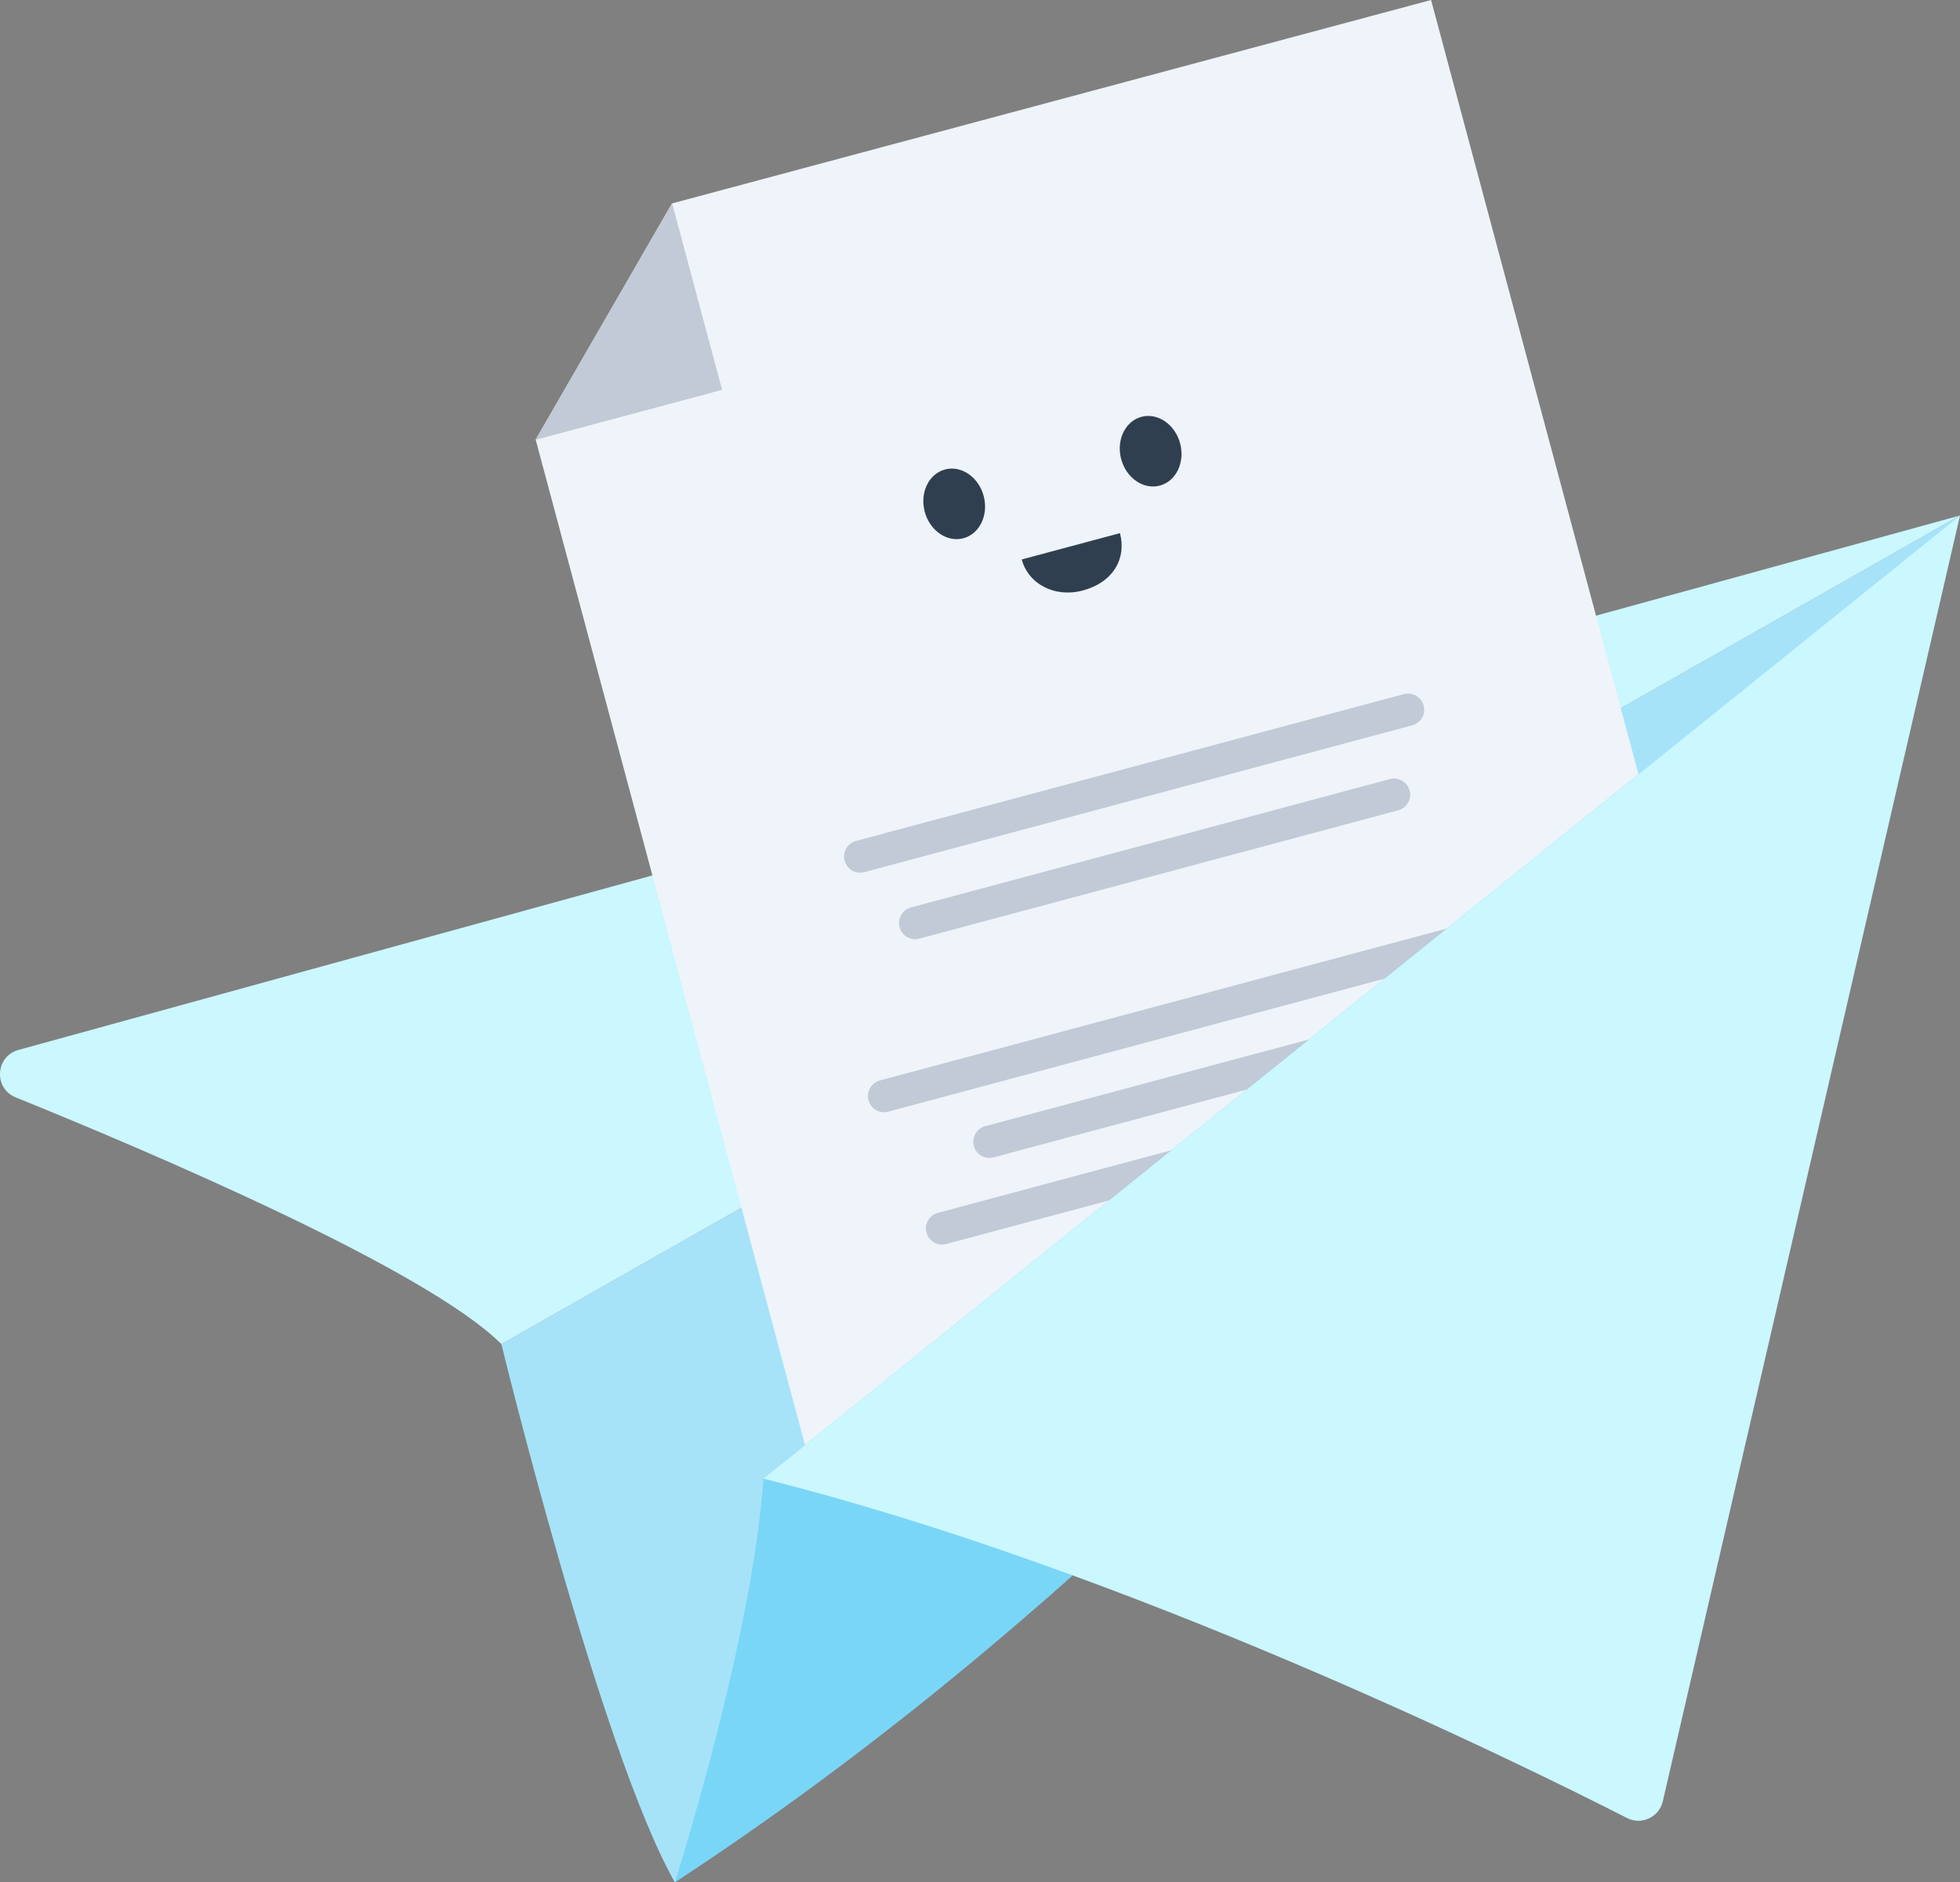 <svg xmlns="http://www.w3.org/2000/svg" width="448.307" height="430.454"><rect width="100%" height="100%" fill="#808080" stroke="none"/><path fill="#a6e3f9" d="M114.682 307.369s22.674 93.123 39.679 123.085l293.946-312.571-333.625 189.486Z"/><path fill="#cbf7ff" d="m114.682 307.369 333.625-189.486L4.223 240.098c-5.291 1.456-5.728 8.791-.64 10.85 30.096 12.182 93.95 39.272 111.099 56.421Z"/><path fill="#eef4f9" d="m153.714 46.52-31.19 54.023 64.938 242.35 216.221-57.936L327.329 0 153.714 46.52z"/><path fill="#ccc" d="m153.714 46.52 11.417 42.606-42.607 11.417 31.19-54.023z"/><path fill="#c1cad6" d="m153.714 46.52 11.417 42.606-42.607 11.417 31.19-54.023z"/><g fill="#303f4f"><ellipse cx="218.252" cy="115.223" rx="6.977" ry="8.14" transform="rotate(-15 218.252 115.222)"/><ellipse cx="263.183" cy="103.183" rx="6.977" ry="8.14" transform="rotate(-15 263.184 103.183)"/><path d="M247.64 135.038c-6.419 1.72-12.445-1.516-13.942-7.1l22.465-6.02c1.496 5.583-1.303 11.184-8.524 13.119Z"/></g><g fill="#c1cad6"><path d="M196.755 199.565a3.692 3.692 0 0 1-.953-7.258l125.366-33.592a3.692 3.692 0 0 1 1.911 7.131l-125.366 33.592c-.32.085-.641.126-.958.126ZM209.322 214.774a3.692 3.692 0 0 1-.953-7.258l109.52-29.346a3.69 3.69 0 1 1 1.911 7.131l-109.52 29.346c-.32.085-.642.126-.958.126ZM215.476 284.611a3.692 3.692 0 0 1-.953-7.257l132.956-35.626a3.692 3.692 0 0 1 1.911 7.131l-132.956 35.626c-.32.086-.641.126-.958.126ZM202.21 254.338a3.692 3.692 0 0 1-.953-7.257l142.574-38.202a3.693 3.693 0 0 1 1.911 7.131l-142.574 38.202c-.32.086-.641.126-.958.126ZM243.868 293.915a3.692 3.692 0 0 1-.953-7.257l84.627-22.676a3.69 3.69 0 1 1 1.911 7.131l-84.627 22.676c-.32.086-.642.126-.958.126ZM226.309 264.794a3.692 3.692 0 0 1-.953-7.257l102.832-27.554a3.691 3.691 0 1 1 1.911 7.131l-102.832 27.554c-.32.086-.641.126-.958.126Z"/></g><path fill="#7ad6f7" d="M154.361 430.454s17.815-55.874 20.244-92.314l273.702-220.257S331.074 314.955 154.361 430.454Z"/><path fill="#cbf7ff" d="m174.605 338.14 273.702-220.257-67.976 294.035c-.841 3.637-4.862 5.522-8.187 3.826-24.605-12.549-114.611-56.871-197.539-77.604Z"/></svg>
